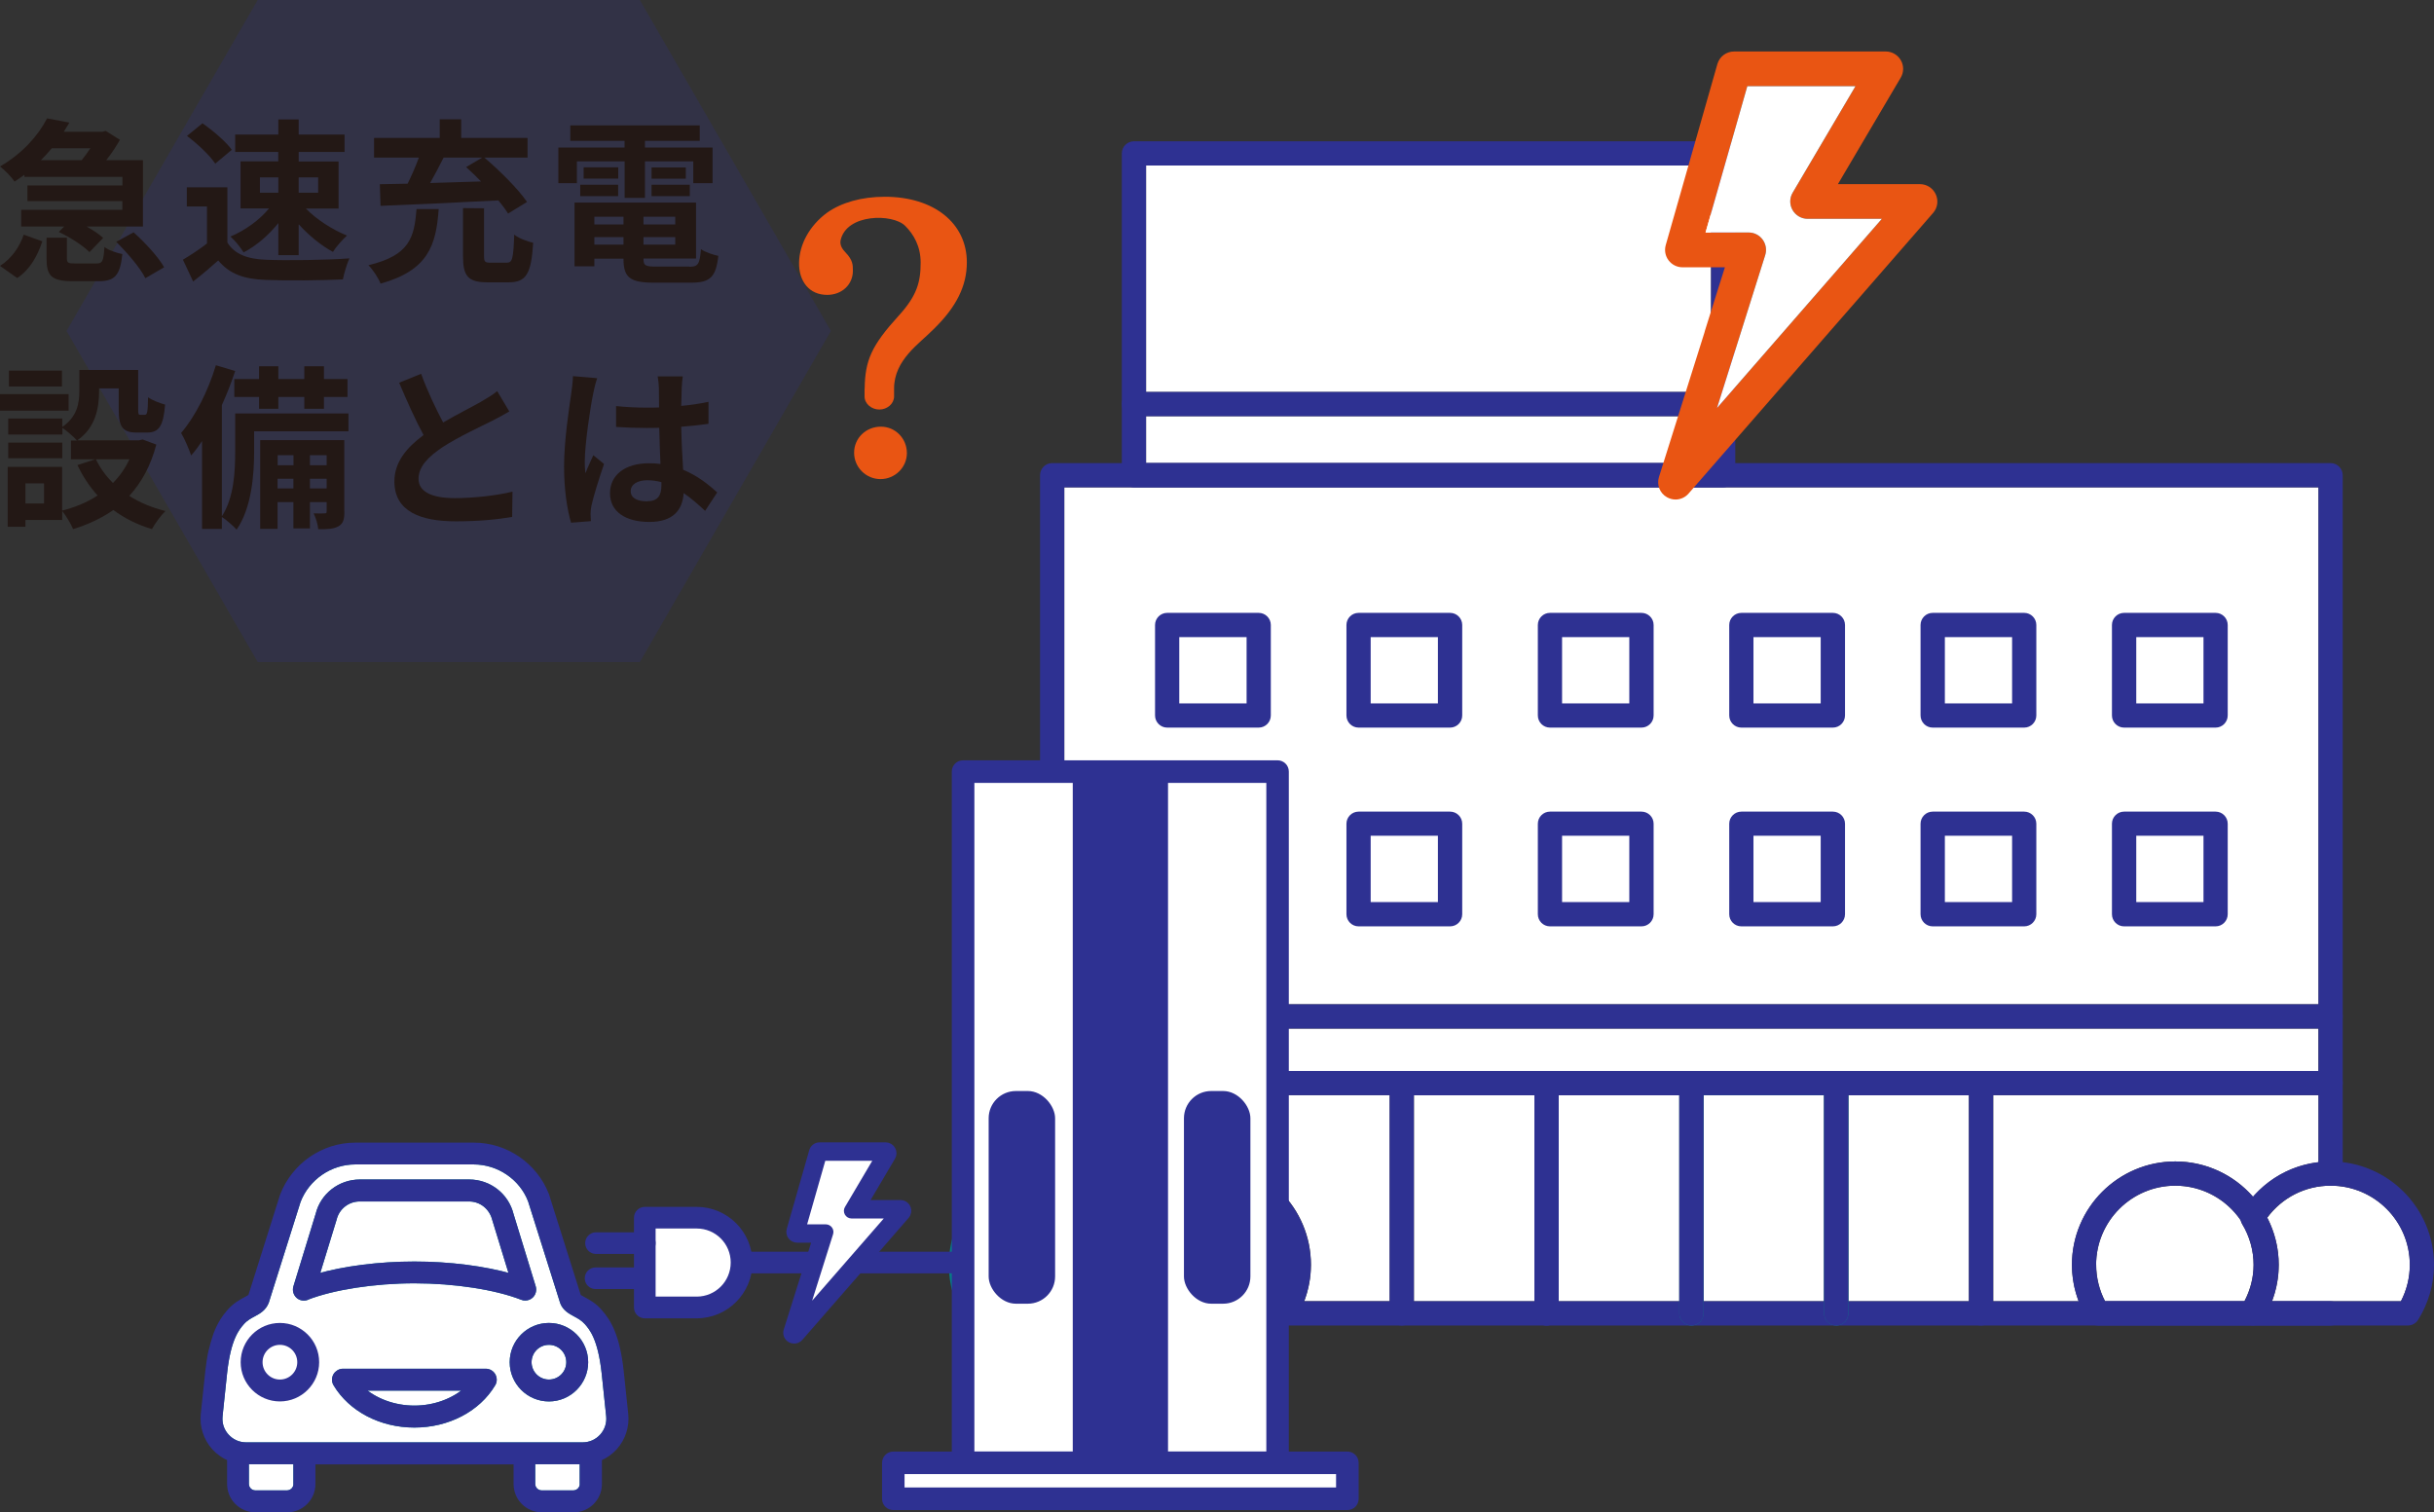 <?xml version="1.0" encoding="UTF-8"?>
<svg id="_レイヤー_2" data-name="レイヤー 2" xmlns="http://www.w3.org/2000/svg" viewBox="0 0 281.3 174.77">
  <rect x="0" y="0" width="281.3" height="174.77" fill="#333333" stroke="none"/>
  <defs>
    <style>
      .cls-1 {
        stroke-miterlimit: 10;
        stroke-width: .76px;
      }

      .cls-1, .cls-2 {
        stroke: #2e3192;
      }

      .cls-1, .cls-2, .cls-3, .cls-4 {
        fill: #2e3192;
      }

      .cls-5 {
        fill: #231815;
      }

      .cls-5, .cls-3, .cls-6, .cls-4, .cls-7, .cls-8 {
        stroke-width: 0px;
      }

      .cls-2, .cls-9 {
        stroke-linecap: round;
        stroke-linejoin: round;
        stroke-width: .51px;
      }

      .cls-3 {
        opacity: .2;
      }

      .cls-6, .cls-9 {
        fill: #fff;
      }

      .cls-7 {
        fill: #067c87;
      }

      .cls-9 {
        stroke: #067c87;
      }

      .cls-8 {
        fill: #e95513;
      }
    </style>
  </defs>
  <g id="_レイヤー_1-2" data-name="レイヤー 1">
    <g>
      <g>
        <g>
          <path class="cls-6" d="M245.49,107.06h10.58c.77,0,1.4-.63,1.4-1.4v-10.46c0-.77-.63-1.4-1.4-1.4h-10.58c-.77,0-1.4.63-1.4,1.4v10.46c0,.77.63,1.4,1.4,1.4ZM246.89,96.6h7.77v7.66h-7.77v-7.66Z"/>
          <path class="cls-6" d="M179.13,107.06h10.58c.77,0,1.4-.63,1.4-1.4v-10.46c0-.77-.63-1.4-1.4-1.4h-10.58c-.77,0-1.4.63-1.4,1.4v10.46c0,.77.63,1.4,1.4,1.4ZM180.53,96.6h7.77v7.66h-7.77v-7.66Z"/>
          <path class="cls-6" d="M201.25,107.06h10.58c.77,0,1.4-.63,1.4-1.4v-10.46c0-.77-.63-1.4-1.4-1.4h-10.58c-.77,0-1.4.63-1.4,1.4v10.46c0,.77.63,1.4,1.4,1.4ZM202.65,96.6h7.77v7.66h-7.77v-7.66Z"/>
          <path class="cls-6" d="M134.89,107.06h10.58c.77,0,1.4-.63,1.4-1.4v-10.46c0-.77-.63-1.4-1.4-1.4h-10.58c-.77,0-1.4.63-1.4,1.4v10.46c0,.77.63,1.4,1.4,1.4ZM136.29,96.6h7.78v7.66h-7.78v-7.66Z"/>
          <path class="cls-6" d="M245.49,84.09h10.58c.77,0,1.4-.63,1.4-1.4v-10.46c0-.77-.63-1.4-1.4-1.4h-10.58c-.77,0-1.4.63-1.4,1.4v10.46c0,.77.63,1.4,1.4,1.4ZM246.89,73.63h7.77v7.66h-7.77v-7.66Z"/>
          <path class="cls-6" d="M179.13,84.09h10.58c.77,0,1.4-.63,1.4-1.4v-10.46c0-.77-.63-1.4-1.4-1.4h-10.58c-.77,0-1.4.63-1.4,1.4v10.46c0,.77.63,1.4,1.4,1.4ZM180.53,73.63h7.77v7.66h-7.77v-7.66Z"/>
          <path class="cls-6" d="M157.01,107.06h10.58c.77,0,1.4-.63,1.4-1.4v-10.46c0-.77-.63-1.4-1.4-1.4h-10.58c-.77,0-1.4.63-1.4,1.4v10.46c0,.77.63,1.4,1.4,1.4ZM158.41,96.6h7.77v7.66h-7.77v-7.66Z"/>
          <path class="cls-6" d="M157.01,84.09h10.58c.77,0,1.4-.63,1.4-1.4v-10.46c0-.77-.63-1.4-1.4-1.4h-10.58c-.77,0-1.4.63-1.4,1.4v10.46c0,.77.63,1.4,1.4,1.4ZM158.41,73.63h7.77v7.66h-7.77v-7.66Z"/>
          <path class="cls-6" d="M201.25,84.09h10.58c.77,0,1.4-.63,1.4-1.4v-10.46c0-.77-.63-1.4-1.4-1.4h-10.58c-.77,0-1.4.63-1.4,1.4v10.46c0,.77.63,1.4,1.4,1.4ZM202.65,73.63h7.77v7.66h-7.77v-7.66Z"/>
          <path class="cls-6" d="M223.37,107.06h10.58c.77,0,1.4-.63,1.4-1.4v-10.46c0-.77-.63-1.4-1.4-1.4h-10.58c-.77,0-1.4.63-1.4,1.4v10.46c0,.77.63,1.4,1.4,1.4ZM224.77,96.6h7.77v7.66h-7.77v-7.66Z"/>
          <path class="cls-6" d="M223.37,84.09h10.58c.77,0,1.4-.63,1.4-1.4v-10.46c0-.77-.63-1.4-1.4-1.4h-10.58c-.77,0-1.4.63-1.4,1.4v10.46c0,.77.63,1.4,1.4,1.4ZM224.77,73.63h7.77v7.66h-7.77v-7.66Z"/>
          <path class="cls-6" d="M134.89,84.09h10.58c.77,0,1.4-.63,1.4-1.4v-10.46c0-.77-.63-1.4-1.4-1.4h-10.58c-.77,0-1.4.63-1.4,1.4v10.46c0,.77.63,1.4,1.4,1.4ZM136.29,73.63h7.78v7.66h-7.78v-7.66Z"/>
          <path class="cls-6" d="M260.39,138.32c-2.19-2.5-5.4-4.09-8.98-4.09-6.59,0-11.95,5.36-11.95,11.95,0,1.44.27,2.87.78,4.21h-9.88v-23.82h37.6v7.75c-2.95.34-5.62,1.77-7.57,4ZM130.59,138.32c-1.9-2.17-4.57-3.65-7.58-4.01v-7.75h37.6v23.82h-9.88c.51-1.34.78-2.77.78-4.21,0-6.59-5.36-11.95-11.95-11.95-3.5,0-6.72,1.51-8.97,4.09ZM267.95,123.77H123v-4.9h144.95v4.9ZM163.41,126.57h13.94v23.82h-13.94v-23.82ZM180.14,126.57h13.94v23.82h-13.94v-23.82ZM196.88,126.57h13.93v23.82h-13.93v-23.82ZM213.61,126.57h13.94v23.82h-13.94v-23.82ZM197.75,19.13v26.17h-65.3v-26.17h65.3ZM132.45,48.1h65.3v5.42h-65.3v-5.42ZM131.05,56.32h136.91v59.75H123v-59.75h8.04ZM113.49,150.39c-.68-1.3-1.03-2.74-1.03-4.21,0-5.05,4.1-9.15,9.15-9.15,3.14,0,5.92,1.59,7.57,4.01.03.15.08.29.16.42.87,1.43,1.32,3.06,1.32,4.72,0,1.46-.38,2.9-1.07,4.21h-16.09ZM132.78,150.39c.51-1.34.77-2.76.77-4.21,0-1.97-.49-3.82-1.33-5.45,1.73-2.33,4.4-3.7,7.33-3.7,5.05,0,9.15,4.1,9.15,9.15,0,1.47-.36,2.91-1.03,4.21h-14.89ZM242.25,146.18c0-5.05,4.1-9.15,9.15-9.15,3.14,0,5.92,1.59,7.57,4.01.03.15.08.29.16.42.87,1.43,1.32,3.06,1.32,4.72,0,1.46-.38,2.9-1.07,4.21h-16.09c-.68-1.3-1.03-2.74-1.03-4.21ZM277.47,150.39h-14.89c.51-1.34.78-2.77.78-4.21,0-1.97-.49-3.82-1.33-5.45,1.73-2.33,4.4-3.7,7.33-3.7,5.05,0,9.15,4.1,9.15,9.15,0,1.47-.36,2.91-1.03,4.21Z"/>
        </g>
        <g>
          <path class="cls-9" d="M32.35,153.15c-2.36,0-4.28,1.92-4.28,4.28s1.92,4.28,4.28,4.28,4.28-1.92,4.28-4.28-1.92-4.28-4.28-4.28ZM32.35,159.69c-1.25,0-2.26-1.01-2.26-2.26s1.01-2.26,2.26-2.26,2.26,1.01,2.26,2.26-1.01,2.26-2.26,2.26Z"/>
          <path class="cls-9" d="M34.17,171.5c0,.55-.45,1-1,1h-3.66c-.55,0-1-.45-1-1v-2.53h5.65v2.53ZM67.26,171.5c0,.55-.45,1-1,1h-3.66c-.55,0-1-.45-1-1v-2.53h5.65v2.53ZM69.56,165.96c-.58.64-1.37.99-2.23.99H28.45c-.86,0-1.65-.35-2.23-.99s-.84-1.46-.75-2.32l.52-4.94c.43-4.03,1.45-5.2,2-5.83.41-.47.88-.72,1.33-.96.56-.3,1.19-.64,1.5-1.43l3.68-11.67c1.04-2.68,3.67-4.49,6.54-4.49h13.71c2.88,0,5.51,1.8,6.52,4.43l3.72,11.79c.28.73.92,1.07,1.47,1.37.45.24.91.49,1.33.96.55.63,1.57,1.8,2,5.83l.52,4.94c.09.86-.18,1.68-.75,2.32Z"/>
          <path class="cls-9" d="M63.44,153.15c-2.36,0-4.28,1.92-4.28,4.28s1.92,4.28,4.28,4.28,4.28-1.92,4.28-4.28-1.92-4.28-4.28-4.28ZM63.44,159.69c-1.25,0-2.26-1.01-2.26-2.26s1.01-2.26,2.26-2.26,2.26,1.01,2.26,2.26-1.01,2.26-2.26,2.26Z"/>
          <path class="cls-9" d="M56.14,158.44h-16.5c-.36,0-.7.2-.88.51-.18.32-.18.7.01,1.02,1.75,2.93,5.24,4.76,9.12,4.76s7.37-1.82,9.12-4.76c.19-.31.19-.7.01-1.02-.18-.32-.52-.51-.88-.51ZM47.89,162.7c-2.35,0-4.58-.84-6.12-2.24h12.24c-1.54,1.4-3.77,2.24-6.12,2.24Z"/>
          <path class="cls-9" d="M35.47,149.98c3.03-1.18,7.79-1.92,12.43-1.92s9.39.73,12.43,1.92c.12.05.24.07.37.07.25,0,.5-.09.69-.27.28-.26.39-.67.28-1.04l-2.56-8.35c-.55-2.25-2.56-3.82-4.88-3.82h-12.64c-2.32,0-4.32,1.57-4.86,3.77l-2.58,8.41c-.11.37,0,.77.28,1.04.28.26.69.34,1.05.2ZM38.66,140.88c.33-1.34,1.53-2.28,2.91-2.28h12.64c1.38,0,2.58.94,2.93,2.34l2,6.53c-3.15-.9-7.19-1.42-11.25-1.42s-8.11.52-11.25,1.42l2.02-6.59Z"/>
        </g>
        <g>
          <path class="cls-4" d="M199.15,56.32h-68.1c-.77,0-1.4-.63-1.4-1.4V17.73c0-.77.63-1.4,1.4-1.4h68.1c.77,0,1.4.63,1.4,1.4v37.19c0,.77-.63,1.4-1.4,1.4ZM132.45,53.52h65.3V19.13h-65.3v34.39Z"/>
          <path class="cls-4" d="M269.35,153.19H121.6c-.77,0-1.4-.63-1.4-1.4s.63-1.4,1.4-1.4h147.75c.77,0,1.4.63,1.4,1.4s-.63,1.4-1.4,1.4Z"/>
          <path class="cls-4" d="M269.35,137.03c-.77,0-1.4-.63-1.4-1.4V56.32H123v79.31c0,.77-.63,1.4-1.4,1.4s-1.4-.63-1.4-1.4V54.92c0-.77.63-1.4,1.4-1.4h147.75c.77,0,1.4.63,1.4,1.4v80.71c0,.77-.63,1.4-1.4,1.4Z"/>
          <path class="cls-4" d="M256.06,107.06h-10.58c-.77,0-1.4-.63-1.4-1.4v-10.46c0-.77.63-1.4,1.4-1.4h10.58c.77,0,1.4.63,1.4,1.4v10.46c0,.77-.63,1.4-1.4,1.4ZM246.89,104.25h7.77v-7.66h-7.77v7.66Z"/>
          <path class="cls-4" d="M189.71,107.06h-10.58c-.77,0-1.4-.63-1.4-1.4v-10.46c0-.77.63-1.4,1.4-1.4h10.58c.77,0,1.4.63,1.4,1.4v10.46c0,.77-.63,1.4-1.4,1.4ZM180.53,104.25h7.77v-7.66h-7.77v7.66Z"/>
          <path class="cls-4" d="M211.83,107.06h-10.58c-.77,0-1.4-.63-1.4-1.4v-10.46c0-.77.63-1.4,1.4-1.4h10.58c.77,0,1.4.63,1.4,1.4v10.46c0,.77-.63,1.4-1.4,1.4ZM202.65,104.25h7.77v-7.66h-7.77v7.66Z"/>
          <path class="cls-7" d="M145.47,107.06h-10.58c-.77,0-1.4-.63-1.4-1.4v-10.46c0-.77.63-1.4,1.4-1.4h10.58c.77,0,1.4.63,1.4,1.4v10.46c0,.77-.63,1.4-1.4,1.4ZM136.29,104.25h7.78v-7.66h-7.78v7.66Z"/>
          <path class="cls-4" d="M256.06,84.09h-10.58c-.77,0-1.4-.63-1.4-1.4v-10.46c0-.77.63-1.4,1.4-1.4h10.58c.77,0,1.4.63,1.4,1.4v10.46c0,.77-.63,1.4-1.4,1.4ZM246.89,81.29h7.77v-7.66h-7.77v7.66Z"/>
          <path class="cls-4" d="M189.71,84.09h-10.58c-.77,0-1.4-.63-1.4-1.4v-10.46c0-.77.63-1.4,1.4-1.4h10.58c.77,0,1.4.63,1.4,1.4v10.46c0,.77-.63,1.4-1.4,1.4ZM180.53,81.29h7.77v-7.66h-7.77v7.66Z"/>
          <path class="cls-4" d="M167.59,107.06h-10.58c-.77,0-1.4-.63-1.4-1.4v-10.46c0-.77.63-1.4,1.4-1.4h10.58c.77,0,1.4.63,1.4,1.4v10.46c0,.77-.63,1.4-1.4,1.4ZM158.41,104.25h7.77v-7.66h-7.77v7.66Z"/>
          <path class="cls-4" d="M167.59,84.09h-10.58c-.77,0-1.4-.63-1.4-1.4v-10.46c0-.77.63-1.4,1.4-1.4h10.58c.77,0,1.4.63,1.4,1.4v10.46c0,.77-.63,1.4-1.4,1.4ZM158.41,81.29h7.77v-7.66h-7.77v7.66Z"/>
          <path class="cls-4" d="M211.83,84.09h-10.58c-.77,0-1.4-.63-1.4-1.4v-10.46c0-.77.63-1.4,1.4-1.4h10.58c.77,0,1.4.63,1.4,1.4v10.46c0,.77-.63,1.4-1.4,1.4ZM202.65,81.29h7.77v-7.66h-7.77v7.66Z"/>
          <path class="cls-4" d="M233.94,107.06h-10.58c-.77,0-1.4-.63-1.4-1.4v-10.46c0-.77.63-1.4,1.4-1.4h10.58c.77,0,1.4.63,1.4,1.4v10.46c0,.77-.63,1.4-1.4,1.4ZM224.77,104.25h7.77v-7.66h-7.77v7.66Z"/>
          <path class="cls-4" d="M233.94,84.09h-10.58c-.77,0-1.4-.63-1.4-1.4v-10.46c0-.77.63-1.4,1.4-1.4h10.58c.77,0,1.4.63,1.4,1.4v10.46c0,.77-.63,1.4-1.4,1.4ZM224.77,81.29h7.77v-7.66h-7.77v7.66Z"/>
          <path class="cls-4" d="M145.47,84.09h-10.58c-.77,0-1.4-.63-1.4-1.4v-10.46c0-.77.63-1.4,1.4-1.4h10.58c.77,0,1.4.63,1.4,1.4v10.46c0,.77-.63,1.4-1.4,1.4ZM136.29,81.29h7.78v-7.66h-7.78v7.66Z"/>
          <path class="cls-7" d="M212.21,153.19c-.77,0-1.4-.63-1.4-1.4v-25.22h-13.93v25.22c0,.77-.63,1.4-1.4,1.4s-1.4-.63-1.4-1.4v-26.62c0-.77.63-1.4,1.4-1.4h16.74c.77,0,1.4.63,1.4,1.4v26.62c0,.77-.63,1.4-1.4,1.4Z"/>
          <path class="cls-4" d="M228.95,153.19c-.77,0-1.4-.63-1.4-1.4v-25.22h-13.94v25.22c0,.77-.63,1.4-1.4,1.4s-1.4-.63-1.4-1.4v-26.62c0-.77.63-1.4,1.4-1.4h16.74c.77,0,1.4.63,1.4,1.4v26.62c0,.77-.63,1.4-1.4,1.4Z"/>
          <path class="cls-4" d="M195.48,153.19c-.77,0-1.4-.63-1.4-1.4v-25.22h-13.94v25.22c0,.77-.63,1.4-1.4,1.4s-1.4-.63-1.4-1.4v-26.62c0-.77.63-1.4,1.4-1.4h16.74c.77,0,1.4.63,1.4,1.4v26.62c0,.77-.63,1.4-1.4,1.4Z"/>
          <path class="cls-4" d="M178.74,153.19c-.77,0-1.4-.63-1.4-1.4v-25.22h-13.94v25.22c0,.77-.63,1.4-1.4,1.4s-1.4-.63-1.4-1.4v-26.62c0-.77.63-1.4,1.4-1.4h16.74c.77,0,1.4.63,1.4,1.4v26.62c0,.77-.63,1.4-1.4,1.4Z"/>
          <path class="cls-4" d="M269.35,126.57H121.6c-.77,0-1.4-.63-1.4-1.4s.63-1.4,1.4-1.4h147.75c.77,0,1.4.63,1.4,1.4s-.63,1.4-1.4,1.4Z"/>
          <path class="cls-4" d="M269.35,118.87H121.6c-.77,0-1.4-.63-1.4-1.4s.63-1.4,1.4-1.4h147.75c.77,0,1.4.63,1.4,1.4s-.63,1.4-1.4,1.4Z"/>
          <g>
            <path class="cls-7" d="M130.53,153.19h-17.85c-.48,0-.93-.25-1.18-.65-1.21-1.91-1.84-4.11-1.84-6.36,0-6.59,5.36-11.95,11.95-11.95s11.95,5.36,11.95,11.95c0,2.25-.64,4.45-1.84,6.36-.26.41-.7.65-1.18.65ZM113.49,150.39h16.23c.68-1.3,1.03-2.74,1.03-4.21,0-5.05-4.1-9.15-9.15-9.15s-9.15,4.1-9.15,9.15c0,1.47.36,2.91,1.03,4.21Z"/>
            <path class="cls-4" d="M148.48,153.19h-17.85c-.48,0-.93-.25-1.18-.65-.04-.07-.08-.14-.12-.22-.27-.45-.27-1,0-1.44.87-1.44,1.32-3.06,1.32-4.7s-.46-3.29-1.32-4.72c-.27-.45-.27-1,0-1.45,2.19-3.62,6.01-5.78,10.22-5.78,6.59,0,11.95,5.36,11.95,11.95,0,2.24-.64,4.44-1.84,6.36-.26.41-.7.65-1.19.65ZM132.67,150.39h15c.68-1.3,1.03-2.74,1.03-4.21,0-5.05-4.1-9.15-9.15-9.15-2.96,0-5.67,1.4-7.39,3.77.85,1.67,1.29,3.51,1.29,5.38,0,1.44-.27,2.86-.78,4.21Z"/>
          </g>
          <g>
            <path class="cls-4" d="M260.33,153.19h-17.85c-.48,0-.93-.25-1.19-.65-1.2-1.91-1.84-4.11-1.84-6.36,0-6.59,5.36-11.95,11.95-11.95s11.95,5.36,11.95,11.95c0,2.24-.64,4.44-1.84,6.36-.26.41-.7.65-1.19.65ZM243.29,150.39h16.23c.68-1.3,1.03-2.74,1.03-4.21,0-5.05-4.1-9.15-9.15-9.15s-9.15,4.1-9.15,9.15c0,1.47.36,2.91,1.03,4.21Z"/>
            <path class="cls-4" d="M278.28,153.19h-17.85c-.48,0-.93-.25-1.18-.65-.04-.07-.09-.15-.12-.22-.27-.45-.26-.99,0-1.44.87-1.44,1.32-3.06,1.32-4.7s-.46-3.29-1.32-4.72c-.27-.45-.27-1,0-1.45,2.19-3.62,6.01-5.78,10.22-5.78,6.59,0,11.95,5.36,11.95,11.95,0,2.24-.64,4.44-1.84,6.36-.26.41-.7.65-1.19.65ZM262.47,150.39h15c.68-1.3,1.03-2.74,1.03-4.21,0-5.05-4.1-9.15-9.15-9.15-2.96,0-5.67,1.4-7.39,3.77.85,1.67,1.29,3.51,1.29,5.38,0,1.44-.27,2.86-.78,4.21Z"/>
          </g>
          <path class="cls-4" d="M199.15,48.1h-68.1c-.77,0-1.4-.63-1.4-1.4s.63-1.4,1.4-1.4h68.1c.77,0,1.4.63,1.4,1.4s-.63,1.4-1.4,1.4Z"/>
        </g>
        <g>
          <path class="cls-2" d="M32.35,153.15c-2.36,0-4.28,1.92-4.28,4.28s1.92,4.28,4.28,4.28,4.28-1.92,4.28-4.28-1.92-4.28-4.28-4.28ZM32.35,159.69c-1.25,0-2.26-1.01-2.26-2.26s1.01-2.26,2.26-2.26,2.26,1.01,2.26,2.26-1.01,2.26-2.26,2.26Z"/>
          <path class="cls-2" d="M24.35,156.12c-.15.69-.27,1.46-.37,2.37l-.52,4.94c-.15,1.41.31,2.83,1.26,3.89.5.55,1.11.98,1.78,1.26v2.93c0,1.66,1.35,3.02,3.02,3.02h3.66c1.66,0,3.02-1.35,3.02-3.02v-2.53h23.41v2.53c0,1.66,1.35,3.02,3.02,3.02h3.66c1.66,0,3.02-1.35,3.02-3.02v-2.93c.67-.28,1.28-.71,1.78-1.26.95-1.06,1.41-2.47,1.26-3.89l-.52-4.94c-.44-4.1-1.45-5.76-2.49-6.94-.65-.75-1.37-1.13-1.89-1.41-.2-.11-.47-.25-.55-.33l-3.7-11.72c-1.34-3.46-4.72-5.78-8.43-5.78h-13.71c-3.71,0-7.09,2.32-8.45,5.84l-3.68,11.66c-.08.08-.35.23-.55.33-.52.28-1.24.67-1.89,1.41-.55.63-1.1,1.4-1.56,2.61,0,0-.31.88-.57,1.97ZM34.17,171.5c0,.55-.45,1-1,1h-3.66c-.55,0-1-.45-1-1v-2.53h5.65v2.53ZM67.26,171.5c0,.55-.45,1-1,1h-3.66c-.55,0-1-.45-1-1v-2.53h5.65v2.53ZM69.56,165.96c-.58.64-1.37.99-2.23.99H28.45c-.86,0-1.65-.35-2.23-.99s-.84-1.46-.75-2.32l.52-4.94c.43-4.03,1.45-5.2,2-5.83.41-.47.88-.72,1.33-.96.56-.3,1.19-.64,1.5-1.43l3.68-11.67c1.04-2.68,3.67-4.49,6.54-4.49h13.71c2.88,0,5.51,1.8,6.52,4.43l3.72,11.79c.28.73.92,1.07,1.47,1.37.45.24.91.49,1.33.96.55.63,1.57,1.8,2,5.83l.52,4.94c.09.86-.18,1.68-.75,2.32Z"/>
          <path class="cls-2" d="M63.44,153.15c-2.36,0-4.28,1.92-4.28,4.28s1.92,4.28,4.28,4.28,4.28-1.92,4.28-4.28-1.92-4.28-4.28-4.28ZM63.44,159.69c-1.25,0-2.26-1.01-2.26-2.26s1.01-2.26,2.26-2.26,2.26,1.01,2.26,2.26-1.01,2.26-2.26,2.26Z"/>
          <path class="cls-2" d="M56.14,158.44h-16.5c-.36,0-.7.2-.88.51-.18.32-.18.7.01,1.02,1.75,2.93,5.24,4.76,9.12,4.76s7.37-1.82,9.12-4.76c.19-.31.19-.7.01-1.02-.18-.32-.52-.51-.88-.51ZM47.89,162.7c-2.35,0-4.58-.84-6.12-2.24h12.24c-1.54,1.4-3.77,2.24-6.12,2.24Z"/>
          <path class="cls-2" d="M35.47,149.98c3.03-1.18,7.79-1.92,12.43-1.92s9.39.73,12.43,1.92c.12.05.24.07.37.07.25,0,.5-.09.69-.27.28-.26.39-.67.28-1.04l-2.56-8.35c-.55-2.25-2.56-3.82-4.88-3.82h-12.64c-2.32,0-4.32,1.57-4.86,3.77l-2.58,8.41c-.11.37,0,.77.28,1.04.28.26.69.34,1.05.2ZM38.66,140.88c.33-1.34,1.53-2.28,2.91-2.28h12.64c1.38,0,2.58.94,2.93,2.34l2,6.53c-3.15-.9-7.19-1.42-11.25-1.42s-8.11.52-11.25,1.42l2.02-6.59Z"/>
        </g>
        <path class="cls-1" d="M93.24,146.47l-2.3,7.3c-.12.39.04.82.41,1.02.13.07.28.11.43.11.25,0,.49-.1.66-.3l7.09-8.13,1.52-1.74,3.67-4.22c.22-.26.28-.62.14-.93s-.45-.51-.79-.51h-4.12l3.16-5.35c.16-.27.16-.6,0-.88-.16-.27-.44-.44-.76-.44h-7.62c-.39,0-.73.26-.84.63l-2.6,9.1c-.07.26-.02.55.14.76s.42.35.7.35h2.13l-.47,1.49-.55,1.74ZM93.28,141.5l2.1-7.35h5.43l-3.16,5.35c-.16.27-.16.6,0,.88.16.27.44.44.76.44h3.73l-8.28,9.5,2.42-7.68c.08-.27.04-.55-.13-.78-.16-.22-.43-.36-.7-.36h-2.17Z"/>
        <g>
          <g>
            <path class="cls-6" d="M74.52,140.73h6c2.85,0,5.19,2.33,5.19,5.19h0c0,2.85-2.33,5.19-5.19,5.19h-6v-10.37Z"/>
            <path class="cls-4" d="M73.27,151.1v-10.37c0-.69.56-1.25,1.25-1.25h6c3.55,0,6.44,2.89,6.44,6.44s-2.89,6.44-6.44,6.44h-6c-.69,0-1.25-.56-1.25-1.25ZM75.77,141.98v7.87h4.75c2.17,0,3.93-1.76,3.93-3.94s-1.76-3.93-3.93-3.93h-4.75Z"/>
          </g>
          <path class="cls-4" d="M67.63,143.67c0-.69.56-1.25,1.25-1.25h5.64c.69,0,1.25.56,1.25,1.25s-.56,1.25-1.25,1.25h-5.64c-.69,0-1.25-.56-1.25-1.25Z"/>
          <path class="cls-4" d="M67.58,147.73c0-.69.56-1.25,1.25-1.25h5.64c.69,0,1.25.56,1.25,1.25s-.56,1.25-1.25,1.25h-5.64c-.69,0-1.25-.56-1.25-1.25Z"/>
        </g>
        <path class="cls-4" d="M110.4,144.66h-24.69v2.5h24.69c.69,0,1.25-.56,1.25-1.25s-.56-1.25-1.25-1.25Z"/>
        <path class="cls-6" d="M93.28,141.5l2.1-7.35h5.43l-3.16,5.35c-.16.27-.16.6,0,.88.16.27.44.44.76.44h3.73l-8.28,9.5,2.42-7.68c.08-.27.04-.55-.13-.78-.16-.22-.43-.36-.7-.36h-2.17Z"/>
        <g>
          <g>
            <rect class="cls-6" x="111.31" y="89.17" width="36.35" height="79.88"/>
            <path class="cls-4" d="M147.65,170.35h-36.35c-.72,0-1.3-.58-1.3-1.3v-79.88c0-.72.58-1.3,1.3-1.3h36.35c.72,0,1.3.58,1.3,1.3v79.88c0,.72-.58,1.3-1.3,1.3ZM112.61,167.75h33.74s0-77.27,0-77.27h-33.74s0,77.27,0,77.27Z"/>
          </g>
          <g>
            <rect class="cls-6" x="103.24" y="169.05" width="52.48" height="4.16"/>
            <path class="cls-4" d="M155.72,174.52h-52.48c-.72,0-1.3-.58-1.3-1.3v-4.16c0-.72.58-1.3,1.3-1.3h52.48c.72,0,1.3.58,1.3,1.3v4.16c0,.72-.58,1.3-1.3,1.3ZM104.54,171.91h49.87s0-1.55,0-1.55h-49.87s0,1.55,0,1.55Z"/>
          </g>
          <rect class="cls-4" x="123.98" y="89.01" width="11.01" height="80.01"/>
        </g>
        <rect class="cls-4" x="114.26" y="126.09" width="7.68" height="24.58" rx="3.15" ry="3.15"/>
        <rect class="cls-4" x="136.83" y="126.09" width="7.68" height="24.58" rx="3.15" ry="3.15"/>
      </g>
      <polygon class="cls-3" points="73.95 0 29.78 0 7.69 38.25 29.78 76.51 73.95 76.51 96.03 38.25 73.95 0"/>
      <g>
        <path class="cls-5" d="M2.82,20.2c-.37.26-.73.53-1.14.79-.37-.57-1.16-1.36-1.68-1.75,2.66-1.54,4.46-3.65,5.44-5.56l2.58.49c-.2.34-.43.71-.65,1.06h4.46l.39-.1,1.64,1.03c-.41.73-.97,1.58-1.58,2.35h4.24v7.67h-6.51c.75.43,1.46.89,1.91,1.32l-1.58,1.64c-.73-.75-2.25-1.73-3.55-2.33l.63-.63H2.45v-1.93h11.69v-1.01H3.17v-1.81h10.98v-.99H2.82v-.24ZM0,30.73c1.32-.83,2.27-2.19,2.74-3.61l2.15.77c-.55,1.66-1.4,3.25-2.9,4.24l-1.99-1.4ZM5.99,17.13c-.39.47-.81.93-1.26,1.38h4.71c.34-.43.71-.91,1.01-1.38h-4.46ZM11.14,30.45c.69,0,.83-.24.93-1.91.43.37,1.42.69,2.07.83-.26,2.52-.91,3.13-2.78,3.13h-2.94c-2.48,0-3.04-.63-3.04-2.62v-2.41h2.35v2.37c0,.55.14.61.97.61h2.44ZM15.44,26.85c1.3,1.16,2.86,2.84,3.53,4.04l-2.17,1.26c-.57-1.16-2.07-2.92-3.37-4.2l2.01-1.1Z"/>
        <path class="cls-5" d="M26.28,28.03c.83,1.36,2.35,1.91,4.46,1.99,2.37.1,6.94.04,9.64-.16-.26.57-.63,1.75-.75,2.43-2.43.12-6.51.16-8.93.06-2.5-.1-4.16-.67-5.48-2.25-.89.79-1.79,1.58-2.9,2.43l-1.18-2.52c.87-.51,1.89-1.18,2.78-1.87v-4.28h-2.33v-2.21h4.69v6.37ZM24.88,18.92c-.63-.97-2.07-2.31-3.27-3.21l1.79-1.46c1.22.85,2.7,2.11,3.39,3.06l-1.91,1.6ZM32.17,17.56h-4.99v-2.01h4.99v-1.75h2.35v1.75h5.3v2.01h-5.3v1.1h4.61v5.44h-3.78c1.22,1.26,3.09,2.46,4.75,3.12-.51.47-1.26,1.3-1.62,1.89-1.34-.71-2.78-1.89-3.96-3.19v3.57h-2.35v-3.71c-1.12,1.4-2.56,2.64-4.02,3.39-.34-.57-1.01-1.4-1.52-1.83,1.66-.69,3.37-1.91,4.46-3.25h-3.29v-5.44h4.36v-1.1ZM30.04,22.27h2.13v-1.77h-2.13v1.77ZM34.52,20.5v1.77h2.25v-1.77h-2.25Z"/>
        <path class="cls-5" d="M50.7,24.16c-.3,4.22-1.22,7.08-6.72,8.62-.24-.65-.89-1.62-1.4-2.13,4.79-1.14,5.3-3.23,5.56-6.49h2.56ZM43.9,21.29c.95-.02,2.03-.04,3.21-.06.47-.95.95-2.05,1.3-3.02h-5.18v-2.27h7.59v-2.15h2.48v2.15h7.67v2.27h-4.99c1.75,1.5,3.9,3.61,4.93,5.13l-2.19,1.34c-.28-.45-.67-.97-1.12-1.52-4.91.26-10.11.49-13.62.63l-.08-2.5ZM51.27,18.21c-.49.99-1.04,2.01-1.56,2.94,1.89-.06,3.9-.12,5.88-.18-.57-.59-1.16-1.16-1.72-1.66l1.87-1.1h-4.46ZM58.56,30.36c.65,0,.77-.43.87-3.25.49.43,1.58.81,2.19.95-.22,3.63-.83,4.57-2.84,4.57h-2.43c-2.27,0-2.84-.73-2.84-3.02v-5.56l2.43.02v5.52c0,.67.1.77.77.77h1.85Z"/>
        <path class="cls-5" d="M66.66,21.17h-2.13v-4.12h7.65v-.77h-6.27v-1.79h14.96v1.79h-6.33v.77h7.81v4.12h-2.23v-2.52h-5.58v4.22h-2.35v-4.22h-5.52v2.52ZM79.67,30.83c1.01,0,1.2-.3,1.34-2.03.49.34,1.4.65,2.01.77-.28,2.44-.93,3.1-3.15,3.1h-4.26c-2.78,0-3.55-.59-3.55-2.72v-.06h-3.37v.89h-2.29v-7.37h14.04v6.47h-6.07v.06c0,.75.22.87,1.46.87h3.84ZM67.06,21.35h4.38v1.32h-4.38v-1.32ZM71.45,20.64h-4v-1.3h4v1.3ZM68.69,25.05v.89h3.37v-.89h-3.37ZM72.06,28.27v-.87h-3.37v.87h3.37ZM78.04,25.05h-3.67v.89h3.67v-.89ZM78.04,28.27v-.87h-3.67v.87h3.67ZM79.26,19.35v1.3h-3.96v-1.3h3.96ZM75.3,21.35h4.42v1.32h-4.42v-1.32Z"/>
        <path class="cls-5" d="M7.93,47.46H0v-1.91h7.93v1.91ZM18.06,51.4c-.65,2.46-1.72,4.38-3.12,5.91,1.2.77,2.62,1.36,4.18,1.75-.53.51-1.22,1.46-1.56,2.09-1.7-.51-3.19-1.26-4.46-2.21-1.36.95-2.92,1.68-4.65,2.21-.24-.59-.81-1.54-1.26-2.09v1.03H2.94v.79H.89v-6.92h6.29v5.05c1.52-.39,2.9-.95,4.1-1.75-.93-1.01-1.7-2.19-2.33-3.51l2.07-.67h-2.82v-2.17h.69c-.34-.41-1.2-1.14-1.68-1.46v.77H.95v-1.85h6.25v.97c1.75-1.2,1.97-2.8,1.97-4.16v-2.42h6.8v4.55c0,.57.04.63.26.63h.51c.26,0,.35-.26.37-2.03.45.34,1.38.69,1.97.85-.2,2.52-.73,3.23-2.09,3.23h-1.18c-1.62,0-2.09-.63-2.09-2.64v-2.46h-2.27v.34c0,1.91-.41,4.22-2.52,5.66h7.14l.41-.1,1.58.59ZM7.2,52.96H.95v-1.81h6.25v1.81ZM7.16,44.66H1.03v-1.83h6.13v1.83ZM5.09,55.86h-2.15v2.33h2.15v-2.33ZM11.08,53.08c.49,1.01,1.16,1.93,1.97,2.74.79-.79,1.42-1.7,1.91-2.74h-3.88Z"/>
        <path class="cls-5" d="M40.27,49.85h-10.9v2.39c0,2.64-.3,6.51-2.03,8.97-.34-.41-1.24-1.18-1.7-1.46v1.38h-2.29v-10.15c-.41.61-.83,1.18-1.26,1.66-.18-.57-.77-1.97-1.16-2.6,1.62-1.89,3.13-4.85,4.02-7.83l2.23.67c-.43,1.3-.95,2.64-1.54,3.94v12.85c1.42-2.17,1.54-5.24,1.54-7.47v-4.42h13.09v2.07ZM29.94,43.81v-1.48h2.23v1.48h3v-1.48h2.27v1.48h2.72v2.07h-2.72v1.36h-2.27v-1.36h-3v1.36h-2.23v-1.36h-2.86v-2.07h2.86ZM39.8,59.11c0,.91-.12,1.4-.69,1.72-.55.3-1.28.35-2.33.33-.04-.55-.28-1.3-.53-1.83.57.02,1.08.02,1.28,0,.18,0,.22-.04.22-.24v-1.06h-1.93v3.04h-1.91v-3.04h-1.83v3.09h-2.01v-10.25h9.72v8.24ZM32.09,52.61v1.16h1.83v-1.16h-1.83ZM33.91,56.45v-1.12h-1.83v1.12h1.83ZM35.82,52.61v1.16h1.93v-1.16h-1.93ZM37.75,56.45v-1.12h-1.93v1.12h1.93Z"/>
        <path class="cls-5" d="M51.19,48.84c1.66-.97,3.43-1.85,4.38-2.4.77-.45,1.36-.79,1.89-1.24l1.4,2.35c-.61.37-1.26.71-2.01,1.1-1.26.63-3.82,1.81-5.66,3-1.68,1.12-2.82,2.27-2.82,3.69s1.4,2.23,4.22,2.23c2.09,0,4.83-.3,6.64-.75l-.04,2.92c-1.72.3-3.88.51-6.51.51-4.04,0-7.1-1.12-7.1-4.61,0-2.23,1.42-3.92,3.37-5.36-.93-1.72-1.91-3.9-2.82-6.05l2.54-1.03c.77,2.11,1.72,4.06,2.54,5.62Z"/>
        <path class="cls-5" d="M68.55,45.53c-.3,1.36-.97,5.82-.97,7.85,0,.41.02.91.08,1.32.26-.71.61-1.4.91-2.09l1.24,1.01c-.57,1.66-1.22,3.73-1.46,4.83-.06.28-.1.73-.1.95,0,.2.02.55.04.83l-2.29.18c-.43-1.42-.81-3.73-.81-6.49,0-3.06.61-6.9.83-8.46.08-.57.18-1.34.2-1.99l2.8.24c-.16.41-.41,1.44-.47,1.81ZM78.79,44.82c-.02.45-.04,1.2-.06,2.09,1.12-.1,2.17-.26,3.15-.47v2.54c-.97.14-2.03.26-3.15.34.04,1.97.14,3.59.22,4.97,1.68.69,2.96,1.73,3.94,2.62l-1.4,2.13c-.85-.79-1.66-1.5-2.48-2.05-.12,1.95-1.22,3.33-3.96,3.33s-4.55-1.18-4.55-3.31,1.75-3.47,4.51-3.47c.47,0,.91.02,1.32.08-.04-1.26-.12-2.74-.14-4.18-.49.02-.97.02-1.44.02-1.2,0-2.35-.04-3.55-.12v-2.41c1.16.12,2.33.18,3.55.18.47,0,.95,0,1.42-.02,0-.99-.02-1.83-.02-2.25,0-.3-.06-.93-.14-1.34h2.9c-.06.39-.1.87-.12,1.32ZM74.78,57.93c1.24,0,1.66-.65,1.66-1.85v-.36c-.53-.14-1.08-.22-1.62-.22-1.16,0-1.93.49-1.93,1.26,0,.83.81,1.18,1.89,1.18Z"/>
      </g>
      <path class="cls-8" d="M99.93,44.94c.04-3.29.79-5,3.93-8.45,2.14-2.34,2.54-3.93,2.54-6.15,0-1.86-.79-3.25-1.79-4.24-1.43-1.43-6.78-1.43-7.46,1.67-.12.59.24,1.07.59,1.43.83.87.83,1.43.83,2.1,0,1.59-1.27,2.78-2.97,2.78-2.06,0-3.29-1.55-3.25-3.73.04-2.14,1.23-4.28,3.21-5.75,1.67-1.19,4.01-1.86,6.7-1.86,5.67,0,9.48,3.05,9.48,7.58,0,2.7-1.19,5.16-3.89,7.77-1.59,1.63-4.52,3.49-4.52,6.82v.91c0,.83-.79,1.51-1.7,1.51s-1.71-.67-1.71-1.51v-.87ZM104.81,52.36c0,1.67-1.39,3.01-3.05,3.01s-3.05-1.35-3.05-3.05,1.39-3.01,3.09-3.01,3.01,1.39,3.01,3.05Z"/>
      <g>
        <path class="cls-8" d="M197.02,38.32l-5.29,16.8c-.29.91.1,1.89.93,2.35.31.17.65.26.98.26.57,0,1.12-.24,1.51-.69l16.31-18.72,3.5-4.01,8.45-9.7c.52-.59.64-1.43.31-2.15s-1.04-1.18-1.83-1.18h-9.48l7.26-12.31c.37-.62.37-1.39.01-2.01-.36-.62-1.02-1.01-1.74-1.01h-17.53c-.9,0-1.68.59-1.93,1.45l-5.97,20.93c-.17.61-.05,1.26.33,1.76.38.5.97.8,1.6.8h4.91l-1.08,3.42-1.26,4.01ZM197.11,26.88l4.83-16.92h12.5l-7.26,12.31c-.37.62-.37,1.39-.01,2.01.36.62,1.02,1.01,1.74,1.01h8.58l-19.05,21.86,5.57-17.67c.19-.61.08-1.27-.3-1.79-.38-.52-.98-.82-1.62-.82h-4.99Z"/>
        <path class="cls-6" d="M197.11,26.88l4.83-16.92h12.5l-7.26,12.31c-.37.62-.37,1.39-.01,2.01.36.62,1.02,1.01,1.74,1.01h8.58l-19.05,21.86,5.57-17.67c.19-.61.08-1.27-.3-1.79-.38-.52-.98-.82-1.62-.82h-4.99Z"/>
      </g>
    </g>
  </g>
</svg>